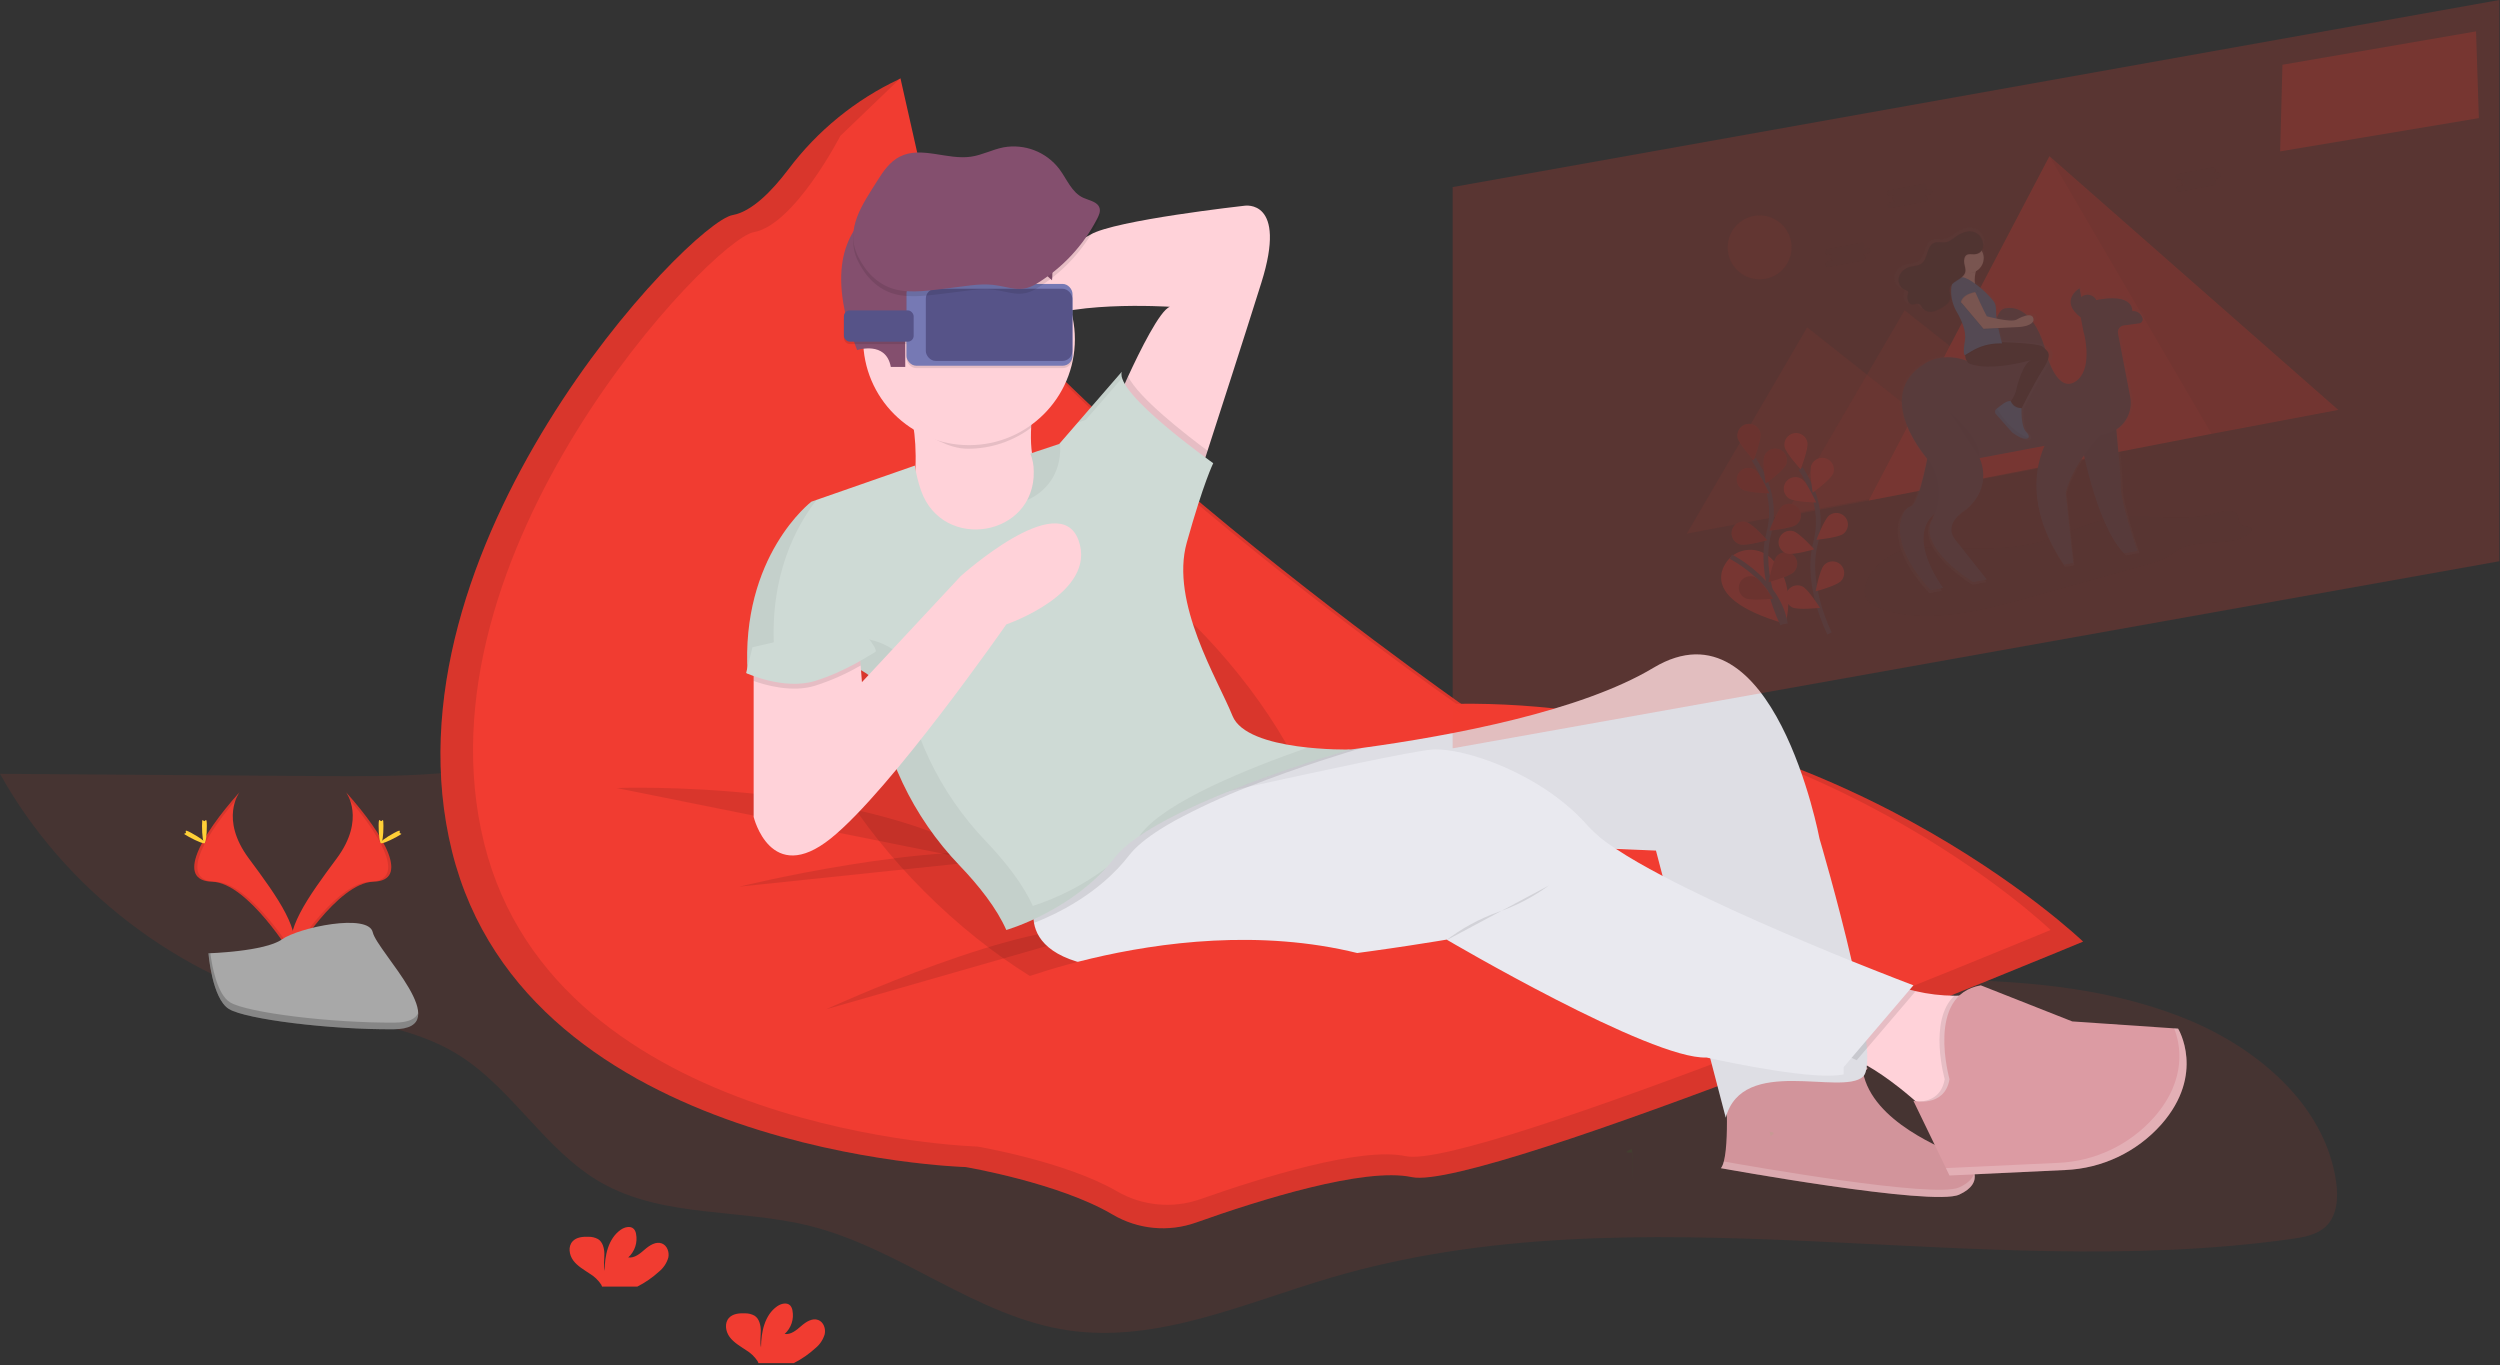 <?xml version="1.0" encoding="UTF-8"?>
<svg width="260px" height="142px" viewBox="0 0 260 142" version="1.1" xmlns="http://www.w3.org/2000/svg" xmlns:xlink="http://www.w3.org/1999/xlink">
    <rect x="0" y="0" width="260" height="142" fill="#333333" stroke="none"/>
    <!-- Generator: Sketch 63.1 (92452) - https://sketch.com -->
    <title>ic-graphics-virtual-reality-games</title>
    <desc>Created with Sketch.</desc>
    <defs>
        <linearGradient x1="57.091%" y1="92.704%" x2="43.81%" y2="5.196%" id="linearGradient-1">
            <stop stop-color="#808080" stop-opacity="0.25" offset="0%"></stop>
            <stop stop-color="#808080" stop-opacity="0.12" offset="54%"></stop>
            <stop stop-color="#808080" stop-opacity="0.1" offset="100%"></stop>
        </linearGradient>
        <linearGradient x1="49.294%" y1="100.836%" x2="49.294%" y2="-2.613%" id="linearGradient-2">
            <stop stop-color="#808080" stop-opacity="0.25" offset="0%"></stop>
            <stop stop-color="#808080" stop-opacity="0.12" offset="54%"></stop>
            <stop stop-color="#808080" stop-opacity="0.1" offset="100%"></stop>
        </linearGradient>
    </defs>
    <g id="Page-1" stroke="none" stroke-width="1" fill="none" fill-rule="evenodd">
        <g id="iOS-Game-Developers" transform="translate(-833, -150)">
            <g id="2" transform="translate(818, 150)">
                <g id="ic-graphics-virtual-reality-games" transform="translate(15, 0)">
                    <path d="M75.703,69.242 C69.574,72.074 63.924,75.966 57.535,78.145 C49.76,80.798 41.365,80.77 33.149,80.71 L1.42245321e-14,80.477 C6.714,92.536 18.575,101.615 31.968,104.946 C37.223,106.255 42.836,106.768 47.471,109.578 C53.246,113.081 56.669,119.668 62.54,123.003 C69.011,126.677 77.054,125.686 84.266,127.508 C93.668,129.867 101.533,136.964 111.122,138.361 C120.396,139.709 129.437,135.52 138.426,132.875 C170.531,123.426 205.217,133.518 238.357,128.846 C239.63,128.666 240.987,128.423 241.908,127.528 C243.091,126.379 243.189,124.525 242.954,122.881 C241.772,114.688 234.403,108.667 226.675,105.697 C210.212,99.371 191.717,103.344 174.228,101.067 C162.216,99.501 150.79,94.991 139.519,90.52 C127.718,85.838 115.731,81.243 104.548,75.185 C93.18,69.016 89.494,62.875 75.703,69.242 Z" id="Path" fill="#F13C31" fill-rule="nonzero" opacity="0.1"></path>
                    <path d="M179.478,112.733 C179.478,112.733 179.978,120.241 178.977,121.492 C178.977,121.492 200.998,125.496 203.751,124.244 C206.504,122.993 205.252,120.991 203.751,120.241 C202.249,119.49 194.742,116.737 193.741,111.482 C193.741,111.482 196.994,109.981 186.484,111.983 C175.974,113.985 179.478,112.733 179.478,112.733 Z" id="Path" fill="#DC9BA3" fill-rule="nonzero"></path>
                    <path d="M179.478,112.733 C179.478,112.733 179.978,120.241 178.977,121.492 C178.977,121.492 200.998,125.496 203.751,124.244 C206.504,122.993 205.252,120.991 203.751,120.241 C202.249,119.49 194.742,116.737 193.741,111.482 C193.741,111.482 196.994,109.981 186.484,111.983 C175.974,113.985 179.478,112.733 179.478,112.733 Z" id="Path" fill="#000000" fill-rule="nonzero" opacity="0.05"></path>
                    <path d="M93.597,8.193 L93.502,8.238 C88.96,10.381 85.009,13.599 81.991,17.614 C80.285,19.867 78.188,22.014 76.193,22.369 C71.764,23.15 39.195,57.022 47.013,88.548 C54.83,120.073 100.437,121.374 100.437,121.374 C100.437,121.374 110.136,123.018 115.701,126.306 C118.332,127.862 121.518,128.168 124.397,127.142 C131.023,124.785 141.914,121.367 146.824,122.418 C154.118,123.982 216.641,97.927 216.641,97.927 C216.641,97.927 190.586,72.903 152.286,73.436 C152.286,73.436 91.841,31.228 93.925,13.771 L93.597,8.193 Z" id="Path" fill="#F13C31" fill-rule="nonzero"></path>
                    <path d="M93.597,8.193 L93.502,8.238 C88.96,10.381 85.009,13.599 81.991,17.614 C80.285,19.867 78.188,22.014 76.193,22.369 C71.764,23.15 39.195,57.022 47.013,88.548 C54.83,120.073 100.437,121.374 100.437,121.374 C100.437,121.374 110.136,123.018 115.701,126.306 C118.332,127.862 121.518,128.168 124.397,127.142 C131.023,124.785 141.914,121.367 146.824,122.418 C154.118,123.982 216.641,97.927 216.641,97.927 C216.641,97.927 190.586,72.903 152.286,73.436 C152.286,73.436 91.841,31.228 93.925,13.771 L93.597,8.193 Z" id="Path" fill="#000000" fill-rule="nonzero" opacity="0.1"></path>
                    <path d="M93.645,8.133 L87.389,14.139 C87.389,14.139 82.634,23.397 78.38,24.148 C74.126,24.899 42.846,57.43 50.353,87.709 C57.861,117.988 101.653,119.24 101.653,119.24 C101.653,119.24 110.767,120.784 116.129,123.874 C118.761,125.415 121.935,125.725 124.815,124.722 C131.194,122.47 141.526,119.24 146.193,120.241 C153.2,121.742 213.258,96.718 213.258,96.718 C213.258,96.718 188.233,72.695 151.448,73.195 C151.448,73.195 93.392,32.656 95.394,15.89 L93.645,8.133 Z" id="Path" fill="#F13C31" fill-rule="nonzero"></path>
                    <ellipse id="Oval" fill="#000000" fill-rule="nonzero" opacity="0.1" transform="translate(110.104, 78.776) rotate(-45) translate(-110.104, -78.776) " cx="110.104" cy="78.776" rx="19.734" ry="35.925"></ellipse>
                    <path d="M93.645,39.913 C93.645,39.913 96.398,44.418 94.646,53.176 C92.894,61.935 99.15,61.935 99.15,61.935 L111.662,61.935 L115.916,50.924 L109.911,51.424 C109.911,51.424 105.907,50.423 107.659,41.165 L93.645,39.913 Z" id="Path" fill="#FFD2D9" fill-rule="nonzero"></path>
                    <path d="M131.181,29.403 C129.267,35.497 126.867,42.916 125.586,46.875 L124.675,49.673 L116.417,41.165 C116.417,41.165 116.78,40.321 117.323,39.14 C118.531,36.523 120.636,32.251 121.672,31.906 C121.672,31.906 110.161,31.155 106.658,33.908 C103.154,36.66 104.155,26.4 104.155,26.4 C104.155,26.4 110.912,25.9 113.414,24.398 C115.916,22.897 129.429,21.396 129.429,21.396 C129.429,21.396 133.934,20.645 131.181,29.403 Z" id="Path" fill="#FFD2D9" fill-rule="nonzero"></path>
                    <path d="M85.888,104.976 C85.888,104.976 107.158,95.217 114.665,96.718" id="Path" fill="#000000" fill-rule="nonzero" opacity="0.1"></path>
                    <path d="M64.117,81.954 C64.117,81.954 89.891,80.953 103.905,89.962" id="Path" fill="#000000" fill-rule="nonzero" opacity="0.1"></path>
                    <path d="M76.879,92.214 C76.879,92.214 97.148,87.209 107.909,88.961" id="Path" fill="#000000" fill-rule="nonzero" opacity="0.1"></path>
                    <path d="M206.253,102.974 L204.502,115.736 L199.997,115.236 C199.997,115.236 199.725,114.986 199.262,114.565 C198.048,113.497 195.523,111.402 193.106,110.261 C192.288,109.844 191.401,109.579 190.488,109.48 L195.493,101.973 C196.711,102.429 197.959,102.799 199.229,103.079 C200.548,103.388 201.898,103.548 203.253,103.555 C204.283,103.574 205.305,103.376 206.253,102.974 Z" id="Path" fill="#FFD2D9" fill-rule="nonzero"></path>
                    <path d="M193.741,111.983 C191.489,113.985 181.229,109.731 179.478,116.237 L177.866,110.066 L172.904,91.075 L172.221,88.46 L168.087,88.282 L120.646,86.258 L117.953,86.148 L116.537,86.088 L118.416,85.157 L130.928,78.956 C130.928,78.956 135.433,78.641 141.651,77.787 L141.651,77.787 C151.075,76.496 164.423,73.971 171.96,69.449 C184.472,61.942 189.227,87.216 189.227,87.216 C189.227,87.216 191.129,93.63 192.58,99.949 C193.271,102.951 193.859,105.954 194.082,108.222 C194.294,110.146 194.229,111.55 193.741,111.983 Z" id="Path" fill="#E9E9EF" fill-rule="nonzero"></path>
                    <path d="M193.741,111.983 C191.489,113.985 181.229,109.731 179.478,116.237 L177.866,110.066 L172.904,91.075 L172.221,88.46 L167.967,88.21 L122.122,85.38 L119.292,85.204 L118.421,85.152 L117.293,85.082 L130.931,78.951 C130.931,78.951 135.435,78.636 141.654,77.782 L141.654,77.782 C151.078,76.491 164.426,73.966 171.963,69.444 C184.475,61.937 189.229,87.211 189.229,87.211 C189.229,87.211 191.131,93.625 192.583,99.944 C193.273,102.946 193.861,105.949 194.084,108.217 C194.294,110.146 194.229,111.55 193.741,111.983 Z" id="Path" fill="#000000" fill-rule="nonzero" opacity="0.05"></path>
                    <path d="M199.229,103.079 L194.85,108.214 L193.098,110.261 C192.28,109.844 191.393,109.579 190.481,109.48 L195.485,101.973 C196.706,102.429 197.957,102.799 199.229,103.079 L199.229,103.079 Z" id="Path" fill="#000000" fill-rule="nonzero" opacity="0.1"></path>
                    <path d="M198.996,102.474 L194.099,108.214 L191.739,110.982 L191.739,111.732 C188.852,112.398 179.85,110.501 177.866,110.066 C177.616,110.013 177.476,109.981 177.476,109.981 C171.72,110.231 150.45,97.719 150.45,97.719 C150.45,97.719 127.177,101.723 115.916,100.722 C109.628,100.161 107.866,97.887 107.536,95.985 C107.391,95.045 107.52,94.083 107.909,93.215 L117.953,86.148 L119.287,85.209 L121.417,83.708 C121.417,83.708 125.118,82.87 129.82,81.831 L129.82,81.831 C137.164,80.212 146.954,78.108 148.936,77.955 C152.189,77.705 160.447,80.457 165.201,85.963 C166.02,86.827 166.945,87.584 167.954,88.215 L168.084,88.3 C169.42,89.186 171.067,90.129 172.901,91.093 C178.96,94.283 187.035,97.709 192.588,99.959 C196.381,101.483 198.996,102.474 198.996,102.474 Z" id="Path" fill="#E9E9EF" fill-rule="nonzero"></path>
                    <path d="M206.253,102.974 L204.502,115.736 L199.997,115.236 C199.997,115.236 199.725,114.986 199.262,114.565 C200.263,114.588 201.904,114.3 202.249,112.233 C202.249,112.233 200.515,106.165 203.25,103.555 C204.281,103.574 205.304,103.376 206.253,102.974 Z" id="Path" fill="#000000" fill-rule="nonzero" opacity="0.1"></path>
                    <path d="M202.75,112.233 C202.75,112.233 200.248,103.474 206.003,102.474 L215.512,106.227 L226.523,106.978 C226.523,106.978 229.398,111.672 224.789,116.927 C222.237,119.807 218.623,121.523 214.779,121.682 L202.747,122.245 L198.994,114.488 C198.994,114.488 202.249,115.236 202.75,112.233 Z" id="Path" fill="#DC9BA3" fill-rule="nonzero"></path>
                    <path d="M141.654,77.782 C140.403,78.15 135.177,79.709 129.832,81.826 L129.832,81.826 C127.191,82.843 124.618,84.029 122.13,85.377 C121.612,85.667 121.129,85.96 120.654,86.255 C119.252,87.144 118.124,88.055 117.425,88.958 C114.337,92.962 109.801,95.104 107.543,95.982 C107.398,95.042 107.528,94.08 107.916,93.212 L117.953,86.148 L116.537,86.088 L118.416,85.157 L117.288,85.087 L130.926,78.956 C130.926,78.956 135.438,78.641 141.654,77.782 Z" id="Path" fill="#000000" fill-rule="nonzero" opacity="0.1"></path>
                    <path d="M125.586,46.875 L124.675,49.673 L116.417,41.165 C116.417,41.165 116.78,40.321 117.323,39.14 C118.366,41.355 123.351,45.216 125.586,46.875 Z" id="Path" fill="#000000" fill-rule="nonzero" opacity="0.1"></path>
                    <path d="M95.792,51.032 C95.497,50.183 95.281,49.31 95.146,48.422 L84.386,52.175 C84.386,52.175 77.004,57.806 77.755,70.067 C77.755,70.067 86.889,66.689 90.892,70.693 L90.975,71.399 C91.822,78.395 94.917,84.926 99.796,90.012 C101.798,92.101 103.662,94.458 104.656,96.718 C104.656,96.718 111.662,94.716 115.916,89.211 C120.171,83.705 140.44,77.95 140.44,77.95 C140.44,77.95 129.68,78.2 128.178,74.447 C126.677,70.693 121.672,62.685 123.424,56.429 C125.175,50.173 126.176,48.171 126.176,48.171 C126.176,48.171 115.916,40.914 116.667,38.662 L110.161,46.169 L107.158,47.17 C107.394,47.751 107.514,48.373 107.511,49 C107.671,55.804 98.072,57.44 95.792,51.032 Z" id="Path" fill="#CEDAD5" fill-rule="nonzero"></path>
                    <path d="M35.987,82.394 C35.987,82.394 38.084,85.147 35.019,89.276 C31.953,93.405 29.426,96.911 30.449,99.493 C30.449,99.493 35.074,91.803 38.837,91.696 C42.601,91.588 40.129,87.026 35.987,82.394 Z" id="Path" fill="#F13C31" fill-rule="nonzero"></path>
                    <path d="M35.987,82.394 C36.17,82.659 36.314,82.949 36.415,83.255 C40.089,87.569 42.043,91.596 38.515,91.698 C35.226,91.793 31.283,97.671 30.337,99.158 C30.368,99.272 30.405,99.385 30.449,99.496 C30.449,99.496 35.074,91.806 38.837,91.698 C42.601,91.591 40.129,87.026 35.987,82.394 Z" id="Path" fill="#000000" fill-rule="nonzero" opacity="0.1"></path>
                    <path d="M39.878,85.898 C39.878,86.864 39.771,87.649 39.628,87.649 C39.485,87.649 39.378,86.866 39.378,85.898 C39.378,84.929 39.513,85.397 39.646,85.397 C39.778,85.397 39.878,84.932 39.878,85.898 Z" id="Path" fill="#FFD037" fill-rule="nonzero"></path>
                    <path d="M41.222,87.051 C40.374,87.514 39.636,87.802 39.573,87.674 C39.51,87.547 40.144,87.086 40.992,86.626 C41.84,86.165 41.505,86.501 41.57,86.626 C41.635,86.751 42.07,86.588 41.222,87.051 Z" id="Path" fill="#FFD037" fill-rule="nonzero"></path>
                    <path d="M24.909,82.394 C24.909,82.394 22.812,85.147 25.877,89.276 C28.943,93.405 31.47,96.911 30.447,99.493 C30.447,99.493 25.822,91.803 22.059,91.696 C18.295,91.588 20.77,87.026 24.909,82.394 Z" id="Path" fill="#F13C31" fill-rule="nonzero"></path>
                    <path d="M24.909,82.394 C24.726,82.659 24.582,82.949 24.481,83.255 C20.808,87.569 18.853,91.596 22.382,91.698 C25.67,91.793 29.613,97.671 30.559,99.158 C30.528,99.272 30.491,99.385 30.447,99.496 C30.447,99.496 25.822,91.806 22.059,91.698 C18.295,91.591 20.77,87.026 24.909,82.394 Z" id="Path" fill="#000000" fill-rule="nonzero" opacity="0.1"></path>
                    <path d="M21.01,85.898 C21.01,86.864 21.118,87.649 21.26,87.649 C21.403,87.649 21.511,86.866 21.511,85.898 C21.511,84.929 21.376,85.397 21.243,85.397 C21.11,85.397 21.01,84.932 21.01,85.898 Z" id="Path" fill="#FFD037" fill-rule="nonzero"></path>
                    <path d="M19.674,87.051 C20.522,87.514 21.26,87.802 21.323,87.674 C21.386,87.547 20.752,87.086 19.904,86.626 C19.056,86.165 19.391,86.501 19.326,86.626 C19.261,86.751 18.826,86.588 19.674,87.051 Z" id="Path" fill="#FFD037" fill-rule="nonzero"></path>
                    <path d="M21.678,99.143 C21.678,99.143 27.541,98.963 29.308,97.704 C31.075,96.445 38.317,94.951 38.765,96.953 C39.213,98.955 47.576,106.99 40.957,107.043 C34.338,107.095 25.577,106.012 23.813,104.938 C22.049,103.865 21.678,99.143 21.678,99.143 Z" id="Path" fill="#A8A8A8" fill-rule="nonzero"></path>
                    <path d="M41.077,106.35 C34.458,106.402 25.697,105.319 23.933,104.245 C22.589,103.427 22.054,100.492 21.876,99.138 L21.681,99.138 C21.681,99.138 22.051,103.867 23.815,104.941 C25.58,106.014 34.341,107.1 40.959,107.045 C42.871,107.03 43.529,106.35 43.494,105.344 C43.227,105.957 42.498,106.337 41.077,106.35 Z" id="Path" fill="#000000" fill-rule="nonzero" opacity="0.2"></path>
                    <path d="M68.546,132.24 C69.005,131.866 69.339,131.361 69.504,130.793 C69.629,130.218 69.384,129.53 68.834,129.319 C68.218,129.084 67.56,129.51 67.062,129.942 C66.564,130.375 65.991,130.866 65.338,130.773 C66.021,130.154 66.328,129.222 66.149,128.318 C66.12,128.134 66.043,127.961 65.923,127.818 C65.581,127.453 64.962,127.61 64.552,127.898 C63.251,128.814 62.888,130.581 62.88,132.172 C62.75,131.599 62.86,131.001 62.855,130.42 C62.85,129.84 62.69,129.169 62.195,128.864 C61.888,128.699 61.543,128.617 61.194,128.626 C60.608,128.604 59.958,128.664 59.557,129.092 C59.057,129.622 59.189,130.515 59.622,131.094 C60.055,131.672 60.711,132.044 61.316,132.45 C61.802,132.738 62.216,133.133 62.528,133.603 C62.564,133.669 62.594,133.737 62.618,133.809 L66.279,133.809 C67.102,133.39 67.865,132.863 68.546,132.24 Z" id="Path" fill="#F13C31" fill-rule="nonzero"></path>
                    <path d="M84.812,140.2 C85.27,139.826 85.604,139.322 85.77,138.753 C85.895,138.178 85.65,137.49 85.099,137.28 C84.484,137.044 83.826,137.47 83.328,137.903 C82.83,138.336 82.257,138.826 81.603,138.733 C82.286,138.114 82.594,137.182 82.414,136.279 C82.386,136.094 82.308,135.921 82.189,135.778 C81.846,135.413 81.228,135.57 80.818,135.858 C79.516,136.774 79.154,138.541 79.146,140.132 C79.016,139.559 79.126,138.961 79.121,138.381 C79.116,137.8 78.956,137.129 78.46,136.824 C78.153,136.659 77.808,136.577 77.459,136.586 C76.874,136.564 76.223,136.624 75.823,137.052 C75.322,137.582 75.455,138.476 75.888,139.054 C76.321,139.632 76.977,140.005 77.582,140.41 C78.067,140.699 78.481,141.093 78.793,141.564 C78.83,141.629 78.86,141.698 78.883,141.769 L82.544,141.769 C83.368,141.351 84.13,140.823 84.812,140.2 L84.812,140.2 Z" id="Path" fill="#F13C31" fill-rule="nonzero"></path>
                    <path d="M104.781,102.348 C104.781,102.348 129.054,92.339 148.823,101.848 L144.069,111.858 L121.297,112.358 L104.781,102.348 Z" id="Path" fill="#F13C31" fill-rule="nonzero"></path>
                    <path d="M107.278,44.453 C107.354,43.517 107.481,42.587 107.659,41.665 L93.645,40.414 C93.645,40.414 94.616,41.252 95.039,44.38 C96.683,45.356 98.602,46.67 100.652,46.67 C103.043,46.674 105.37,45.895 107.278,44.453 Z" id="Path" fill="#000000" fill-rule="nonzero" opacity="0.1"></path>
                    <circle id="Oval" fill="#FFD2D9" fill-rule="nonzero" cx="100.777" cy="35.284" r="11.011"></circle>
                    <path d="M92.644,38.162 L94.146,38.162 L94.146,33.908 L95.647,29.403 C95.647,29.403 103.154,25.9 106.658,26.651 L109.41,29.153 C109.41,29.153 110.161,23.147 105.657,20.895 C101.152,18.643 93.145,19.644 91.143,21.396 C89.141,23.147 85.888,26.15 88.39,34.408 L89.141,36.41 C89.141,36.41 92.144,35.409 92.644,38.162 Z" id="Path" fill="#844F6E" fill-rule="nonzero"></path>
                    <g id="Group" opacity="0.05" transform="translate(77.575, 38.537)" fill="#000000" fill-rule="nonzero">
                        <path d="M34.518,5.405 L35.339,5.132 L39.128,0.771 C39.053,0.564 39.044,0.339 39.103,0.128 L34.518,5.405 Z" id="Path"></path>
                        <path d="M29.251,13.475 C31.235,12.6 32.754,10.698 32.686,7.97 C32.686,7.823 32.686,7.682 32.661,7.55 L32.581,7.64 L29.578,8.641 C29.814,9.222 29.934,9.843 29.931,10.47 C29.971,11.514 29.736,12.55 29.251,13.475 Z" id="Path"></path>
                        <path d="M58.441,39.208 C52.17,41.39 43.677,44.826 41.095,48.171 C41.032,48.254 40.967,48.331 40.902,48.422 C47.773,43.71 62.865,39.413 62.865,39.413 C61.388,39.428 59.911,39.36 58.441,39.208 Z" id="Path"></path>
                        <path d="M29.834,55.679 C28.833,53.426 26.963,51.062 24.974,48.972 C20.095,43.887 17,37.355 16.153,30.359 L16.07,29.654 C12.067,25.65 2.933,29.028 2.933,29.028 C2.457,21.25 5.253,16.143 7.36,13.445 L6.812,13.638 C6.812,13.638 -0.571,19.269 0.18,31.53 C0.18,31.53 9.314,28.152 13.318,32.156 L13.4,32.862 C14.247,39.858 17.343,46.389 22.221,51.474 C24.223,53.564 26.088,55.921 27.081,58.181 C27.081,58.181 33.179,56.429 37.451,51.735 C35.149,53.464 32.574,54.796 29.834,55.679 L29.834,55.679 Z" id="Path"></path>
                    </g>
                    <path d="M104.656,64.937 C104.656,64.937 92.644,82.204 86.388,87.209 C80.132,92.214 78.38,84.957 78.38,84.957 L78.38,68.941 L89.391,67.69 L89.509,69.209 L89.641,70.943 L99.901,59.933 C99.901,59.933 110.161,50.674 112.163,56.179 C114.165,61.684 104.656,64.937 104.656,64.937 Z" id="Path" fill="#FFD2D9" fill-rule="nonzero"></path>
                    <path d="M89.509,69.209 C88.005,70.084 86.411,70.791 84.754,71.319 C82.389,72.047 79.679,71.281 78.373,70.818 L78.373,68.949 L89.383,67.698 L89.509,69.209 Z" id="Path" fill="#000000" fill-rule="nonzero" opacity="0.1"></path>
                    <path d="M78.255,67.315 L77.597,69.995 C77.597,69.995 81.508,71.819 84.762,70.818 C88.015,69.817 90.517,68.065 91.018,67.815 C91.518,67.565 89.016,64.812 89.016,64.812 L78.255,67.315 Z" id="Path" fill="#CEDAD5" fill-rule="nonzero"></path>
                    <path d="M150.325,97.844 C151.993,96.564 153.85,95.551 155.83,94.841 C157.711,94.195 159.482,93.267 161.085,92.089" id="Path" fill="#000000" fill-rule="nonzero" opacity="0.1"></path>
                    <path d="M226.523,106.978 L226.112,106.95 C226.708,108.452 227.569,112.153 224.038,116.184 C221.486,119.063 217.872,120.78 214.028,120.939 L202.375,121.484 L202.747,122.253 L214.782,121.682 C218.626,121.523 222.239,119.807 224.791,116.927 C229.398,111.672 226.523,106.978 226.523,106.978 Z" id="Path" fill="#FFFFFF" fill-rule="nonzero" opacity="0.2"></path>
                    <path d="M169.778,119.865 L169.741,119.865 C169.773,120.456 169.831,121.674 169.841,123.013 C169.851,121.837 169.813,120.681 169.778,119.865 Z" id="Path" fill="#00FF00" fill-rule="nonzero" opacity="0.05"></path>
                    <path d="M184.032,117.703 C184.067,117.855 184.106,118.004 184.15,118.151 C184.395,118.011 184.748,117.746 184.032,117.703 Z" id="Path" fill="#00FF00" fill-rule="nonzero" opacity="0.05"></path>
                    <path d="M203.751,123.494 C201.186,124.66 181.897,121.264 179.275,120.794 C179.222,121.044 179.121,121.281 178.977,121.492 C178.977,121.492 200.998,125.496 203.751,124.244 C205.167,123.601 205.523,122.758 205.33,121.992 C205.185,122.525 204.714,123.056 203.751,123.494 Z" id="Path" fill="#FFFFFF" fill-rule="nonzero" opacity="0.2"></path>
                    <path d="M169.741,119.868 C169.728,119.618 169.718,119.49 169.718,119.49 C169.718,119.49 168.444,119.945 169.741,119.868 Z" id="Path" fill="#00FF00" fill-rule="nonzero" opacity="0.05"></path>
                    <rect id="Rectangle" fill="#000000" fill-rule="nonzero" opacity="0.1" x="94.271" y="29.779" width="17.267" height="8.508" rx="1.021"></rect>
                    <rect id="Rectangle" fill="#000000" fill-rule="nonzero" opacity="0.1" x="87.764" y="32.531" width="7.257" height="3.253" rx="0.611"></rect>
                    <rect id="Rectangle" fill="#7679B4" fill-rule="nonzero" x="94.271" y="29.528" width="17.267" height="8.508" rx="1.021"></rect>
                    <rect id="Rectangle" fill="#565388" fill-rule="nonzero" x="96.285" y="30.029" width="15.235" height="7.507" rx="1.021"></rect>
                    <rect id="Rectangle" fill="#565388" fill-rule="nonzero" x="87.764" y="32.281" width="7.257" height="3.253" rx="0.611"></rect>
                    <path d="M107.774,30.024 C110.482,28.387 112.681,26.028 114.125,23.212 C114.292,22.885 114.453,22.517 114.36,22.161 C114.182,21.481 113.294,21.361 112.653,21.068 C111.46,20.52 110.957,19.136 110.173,18.082 C108.808,16.29 106.55,15.419 104.335,15.83 C103.194,16.06 102.138,16.626 100.987,16.796 C98.505,17.159 95.797,15.655 93.567,16.796 C92.551,17.319 91.863,18.298 91.258,19.274 C89.739,21.703 87.834,24.278 89.216,27.129 C90.009,28.758 91.275,30.109 93.054,30.584 C94.834,31.06 96.893,30.664 98.702,30.467 C100.191,30.307 101.75,29.966 103.249,30.124 C105.003,30.314 106.1,31.03 107.774,30.024 Z" id="Path" fill="#000000" fill-rule="nonzero" opacity="0.1"></path>
                    <path d="M107.774,29.523 C110.482,27.886 112.681,25.528 114.125,22.712 C114.292,22.384 114.453,22.016 114.36,21.661 C114.182,20.98 113.294,20.86 112.653,20.567 C111.46,20.019 110.957,18.635 110.173,17.582 C108.808,15.79 106.55,14.919 104.335,15.33 C103.194,15.56 102.138,16.126 100.987,16.296 C98.505,16.659 95.797,15.155 93.567,16.296 C92.551,16.819 91.863,17.797 91.258,18.773 C89.739,21.203 87.834,23.778 89.216,26.628 C90.009,28.257 91.275,29.608 93.054,30.084 C94.834,30.559 96.893,30.164 98.702,29.966 C100.191,29.806 101.75,29.466 103.249,29.623 C105.003,29.814 106.1,30.529 107.774,29.523 Z" id="Path" fill="#844F6E" fill-rule="nonzero"></path>
                    <polygon id="Path" fill="#F13C31" fill-rule="nonzero" opacity="0.2" points="259.927 58.369 151.075 77.825 151.075 19.456 259.927 0"></polygon>
                    <polygon id="Path" fill="#F13C31" fill-rule="nonzero" opacity="0.2" points="237.376 6.734 257.508 3.263 257.8 12.284 237.136 15.74"></polygon>
                    <g id="Group" opacity="0.2" transform="translate(175.419, 16.015)">
                        <path d="M22.799,41.085 C23.482,40.93 24.183,40.872 24.881,40.912 C28.998,40.984 33.269,41.387 37.308,40.161 C39.453,39.515 41.377,38.449 43.589,37.992 C47.343,37.218 51.097,38.347 54.788,37.406 C55.538,37.213 56.457,36.943 56.99,37.233 C57.608,37.569 57.17,38.439 57.923,38.66 C58.162,38.689 58.396,38.743 58.624,38.82 C58.899,38.98 58.726,39.32 58.451,39.538 C56.777,40.897 53.371,39.993 51.274,41.092 C50.809,41.342 50.459,41.658 50.023,41.918 C49.334,42.273 48.604,42.542 47.849,42.719 L36.205,45.972 C33.417,46.75 30.592,47.538 27.709,47.881 C24.826,48.224 21.836,48.084 19.724,47.105 C19.271,46.895 18.851,46.637 18.678,46.287 C17.857,44.635 19.899,41.855 22.799,41.085 Z" id="Path" fill="#252223" fill-rule="nonzero" opacity="0.1"></path>
                        <polygon id="Path" fill="#F13C31" fill-rule="nonzero" opacity="0.3" points="12.527 18.032 22.269 25.735 32.011 33.435 16.01 36.46 0.01 39.483 6.269 28.758"></polygon>
                        <polygon id="Path" fill="#F13C31" fill-rule="nonzero" opacity="0.3" points="22.657 16.251 32.399 23.951 42.141 31.653 26.14 34.676 10.14 37.701 16.398 26.976"></polygon>
                        <polygon id="Path" fill="#F13C31" fill-rule="nonzero" points="37.724 0.228 18.923 36.042 54.577 29.103 67.753 26.613"></polygon>
                        <polygon id="Path" fill="#000000" fill-rule="nonzero" opacity="0.1" points="67.753 26.613 54.577 29.103 37.724 0.228"></polygon>
                        <path d="M47.636,16.831 C47.505,16.35 47.046,16.033 46.55,16.08 C46.55,16.08 46.8,14.114 42.746,14.907 C42.605,14.619 42.338,14.414 42.024,14.35 C41.71,14.286 41.384,14.372 41.142,14.582 L40.969,13.668 C40.969,13.668 38.747,14.942 41.102,16.759 L41.385,18.26 C41.392,18.298 41.404,18.335 41.42,18.37 C41.433,18.398 41.443,18.426 41.45,18.455 C41.557,18.893 42.348,22.364 40.551,23.55 C38.627,24.839 37.526,20.868 37.526,20.868 C36.275,15.68 33.893,15.7 33.327,15.783 C33.259,15.783 33.189,15.798 33.119,15.803 C32.854,15.818 32.031,16.113 31.715,19.103 C31.338,22.692 29.964,21.796 29.964,21.796 C26.883,20.117 24.709,21.586 24.709,21.586 C19.364,24.729 23.908,30.624 24.846,31.743 C24.494,33.522 23.78,36.658 23.095,36.788 C22.124,36.971 20.307,40.379 25.227,45.679 L26.536,45.429 C26.536,45.429 22.489,40.144 25.675,37.514 C25.606,37.707 25.522,37.895 25.424,38.077 C23.64,41.127 29.711,44.803 29.711,44.803 L31.167,44.528 L27.804,40.291 C26.468,38.54 28.96,37.108 28.96,37.108 C31.911,34.641 30.392,31.663 30.392,31.663 L37.278,30.362 C36.428,32.244 35.176,36.868 39.335,42.959 L40.306,42.776 L39.513,35.389 C39.513,35.389 39.763,33.8 41.45,31.403 C42.121,34.406 43.542,39.588 45.689,41.758 L47.095,41.492 C47.095,41.492 45.381,36.575 45.344,34.736 C45.326,33.985 45.294,33.247 45.226,32.506 L44.876,28.633 C46.039,27.895 46.626,26.516 46.352,25.167 L45.058,18.445 C45.021,18.254 45.065,18.056 45.179,17.898 C45.292,17.74 45.466,17.636 45.659,17.609 L47.318,17.384 C47.439,17.363 47.545,17.289 47.606,17.182 C47.668,17.075 47.678,16.947 47.636,16.831 Z" id="Path" fill="url(#linearGradient-1)" fill-rule="nonzero"></path>
                        <path d="M40.879,29.183 C40.879,29.183 42.436,38.457 45.481,41.53 L46.863,41.28 C46.863,41.28 45.181,36.453 45.136,34.653 C45.118,33.923 45.088,33.192 45.021,32.464 L44.455,26.208 L40.879,29.183 Z" id="Path" fill="#535461" fill-rule="nonzero"></path>
                        <path d="M40.879,29.183 C40.879,29.183 42.436,38.457 45.481,41.53 L46.863,41.28 C46.863,41.28 45.181,36.453 45.136,34.653 C45.118,33.923 45.088,33.192 45.021,32.464 L44.455,26.208 L40.879,29.183 Z" id="Path" fill="#000000" fill-rule="nonzero" opacity="0.05"></path>
                        <path d="M25.242,30.512 C25.242,30.512 24.241,36.47 23.295,36.65 C22.349,36.83 20.557,40.176 25.389,45.379 L26.676,45.128 C26.676,45.128 22.221,39.313 26.458,36.933 C26.455,36.941 27.194,31.966 25.242,30.512 Z" id="Path" fill="#535461" fill-rule="nonzero"></path>
                        <path d="M25.242,30.512 C25.242,30.512 24.241,36.47 23.295,36.65 C22.349,36.83 20.557,40.176 25.389,45.379 L26.676,45.128 C26.676,45.128 22.221,39.313 26.458,36.933 C26.455,36.941 27.194,31.966 25.242,30.512 Z" id="Path" fill="#000000" fill-rule="nonzero" opacity="0.05"></path>
                        <path d="M41.262,18.473 L40.984,17.006 C38.675,15.225 40.854,13.973 40.854,13.973 L41.152,15.545 C46.625,13.968 46.332,16.341 46.332,16.341 C46.817,16.291 47.268,16.599 47.398,17.069 C47.439,17.185 47.426,17.313 47.362,17.418 C47.298,17.523 47.19,17.593 47.068,17.609 L45.439,17.832 C45.249,17.858 45.078,17.96 44.967,18.115 C44.855,18.271 44.812,18.465 44.848,18.653 L46.117,25.252 C46.304,26.207 46.06,27.197 45.451,27.957 C44.981,28.535 44.228,29.055 43.026,29.246 L30.454,31.623 C30.454,31.623 31.956,34.548 29.048,36.968 C29.048,36.968 26.601,38.367 27.912,40.094 L31.213,44.253 L29.784,44.523 C29.784,44.523 23.825,40.914 25.577,37.919 C26.546,35.981 26.391,33.671 25.174,31.878 C25.174,31.878 19.068,25.142 24.881,21.723 C24.881,21.723 27.026,20.282 30.049,21.931 C30.049,21.931 31.398,22.809 31.768,19.289 C32.076,16.353 32.884,16.063 33.144,16.048 C33.212,16.048 33.279,16.048 33.347,16.028 C33.903,15.948 36.247,15.928 37.471,21.02 C37.471,21.02 38.552,24.909 40.436,23.665 C42.201,22.502 41.437,19.093 41.32,18.66 C41.312,18.632 41.302,18.604 41.29,18.578 L41.29,18.578 C41.276,18.544 41.267,18.509 41.262,18.473 Z" id="Path" fill="#535461" fill-rule="nonzero"></path>
                        <path d="M37.714,29.436 C37.714,29.436 33.845,34.803 39.238,42.699 L40.191,42.518 L39.413,35.261 C39.413,35.261 39.873,32.216 44.05,28.22 L37.714,29.436 Z" id="Path" fill="#535461" fill-rule="nonzero"></path>
                        <circle id="Oval" fill="#535461" fill-rule="nonzero" transform="translate(41.687, 15.654) rotate(-10.7) translate(-41.687, -15.654) " cx="41.687" cy="15.654" r="1.018"></circle>
                        <path d="M37.398,22.321 C38.575,20.532 37.874,20.415 37.418,19.944 C37.108,19.624 34.501,19.501 32.877,19.456 C32.842,19.331 32.787,19.121 32.721,18.866 C32.721,18.866 32.591,18.395 32.531,18.065 L32.531,18.065 L32.634,18.065 L32.619,17.967 L34.621,17.86 C36.33,17.79 36.413,17.109 36.413,17.109 C36.453,15.94 34.523,17.061 34.523,17.061 C34.14,17.249 33.124,17.109 32.331,16.954 C32.309,16.788 32.296,16.621 32.294,16.453 C32.303,16.195 32.287,15.935 32.244,15.68 C32.215,15.46 32.129,15.251 31.993,15.074 C31.406,14.373 30.728,13.754 29.976,13.233 C29.932,12.791 29.973,12.345 30.096,11.919 C30.72,11.599 31.061,10.909 30.937,10.22 C30.908,10.066 30.856,9.917 30.782,9.779 C31.14,9.304 30.972,8.491 30.477,8.045 C30.424,7.998 30.367,7.955 30.307,7.918 C29.985,7.703 29.596,7.614 29.213,7.667 C28.786,7.737 28.38,7.903 28.027,8.153 C27.604,8.433 27.194,8.788 26.688,8.844 C26.323,8.884 25.937,8.758 25.595,8.871 C25.142,9.016 24.909,9.499 24.764,9.942 C24.619,10.385 24.479,10.873 24.086,11.138 C23.743,11.368 23.3,11.366 22.897,11.464 C22.326,11.584 21.852,11.981 21.633,12.522 C21.47,13.016 21.657,13.557 22.089,13.846 C22.155,13.894 22.227,13.934 22.304,13.963 C22.39,13.99 22.473,14.022 22.554,14.061 C22.599,14.094 22.629,14.144 22.637,14.199 C22.638,14.267 22.623,14.335 22.594,14.396 C22.5,14.675 22.526,14.981 22.667,15.24 C22.713,15.333 22.785,15.411 22.874,15.465 C22.9,15.486 22.927,15.504 22.957,15.517 C23.25,15.645 23.613,15.357 23.903,15.487 L23.926,15.487 C24.038,15.609 24.136,15.745 24.216,15.89 C24.284,15.976 24.37,16.048 24.466,16.1 C24.721,16.267 25.029,16.333 25.329,16.286 C25.711,16.212 26.076,16.066 26.403,15.855 C26.846,15.605 27.329,15.257 27.364,14.762 C27.384,14.459 27.226,14.166 27.264,13.866 C27.284,13.722 27.342,13.587 27.431,13.473 C27.381,13.727 27.364,13.986 27.379,14.244 C27.388,14.453 27.413,14.661 27.454,14.867 C27.549,15.404 27.742,15.919 28.024,16.386 C28.404,16.993 28.682,17.658 28.848,18.355 C28.907,18.662 28.912,18.977 28.863,19.286 C28.703,20.182 28.72,20.567 28.765,20.73 C28.793,20.95 28.865,20.953 28.865,20.953 L28.883,20.953 C28.899,21.259 29.04,21.546 29.273,21.746 C31.538,22.682 36.145,21.356 36.145,21.356 C35.214,21.683 34.548,24.233 34.548,24.233 C34.447,24.788 34.215,25.311 33.873,25.76 L33.873,25.76 C33.372,25.685 32.782,26.245 32.336,26.573 L32.299,26.598 C32.211,26.658 32.153,26.753 32.141,26.859 C32.128,26.964 32.162,27.07 32.233,27.149 L34.005,29.09 C35.026,29.814 35.614,29.861 35.779,29.656 C35.887,29.521 35.814,29.281 35.564,29.048 C34.959,28.485 35.046,26.658 35.064,26.503 C35.341,25.877 36.41,23.825 37.398,22.321 Z" id="Path" fill="url(#linearGradient-2)" fill-rule="nonzero"></path>
                        <path d="M30.239,11.689 C30.239,11.689 29.724,12.872 30.064,13.891 L28.145,12.872 C28.145,12.872 28.755,12.707 28.628,11.253 L30.239,11.689 Z" id="Path" fill="#F9D5C6" fill-rule="nonzero"></path>
                        <path d="M31.525,19.534 C31.525,19.534 36.618,19.606 37.051,20.067 C37.484,20.527 38.147,20.65 37.051,22.387 C35.955,24.123 34.743,26.621 34.743,26.621 L33.447,26.028 C33.917,25.531 34.228,24.905 34.341,24.231 C34.341,24.231 34.956,21.746 35.842,21.433 C35.842,21.433 31.495,22.699 29.336,21.773 C29.336,21.773 28.76,21.341 29.028,20.402 C29.296,19.464 31.525,19.534 31.525,19.534 Z" id="Path" fill="#353535" fill-rule="nonzero"></path>
                        <path d="M28.698,12.917 C28.698,12.917 27.426,12.605 27.519,14.554 C27.556,15.261 27.763,15.948 28.125,16.556 C28.537,17.262 29.126,18.475 28.953,19.484 C28.703,21.01 28.953,21.013 28.953,21.013 L29.603,20.617 C30.48,20.082 31.487,19.796 32.514,19.792 L32.817,19.792 C32.817,19.792 32.206,17.599 32.193,16.628 C32.193,16.168 32.193,15.74 31.916,15.377 C31.047,14.256 29.306,12.915 28.698,12.917 Z" id="Path" fill="#000000" fill-rule="nonzero" opacity="0.1"></path>
                        <path d="M28.68,12.827 C28.68,12.827 27.409,12.515 27.501,14.464 C27.538,15.17 27.746,15.857 28.107,16.466 C28.52,17.172 29.108,18.385 28.935,19.394 C28.685,20.92 28.935,20.923 28.935,20.923 L29.586,20.527 C30.463,19.992 31.469,19.706 32.496,19.701 L32.799,19.701 C32.799,19.701 32.188,17.509 32.176,16.538 C32.176,16.078 32.176,15.65 31.898,15.287 C31.03,14.161 29.288,12.827 28.68,12.827 Z" id="Path" fill="#409CD6" fill-rule="nonzero"></path>
                        <path d="M28.207,14.389 C28.314,14.096 28.562,13.878 28.865,13.809 C29.169,13.741 29.486,13.831 29.709,14.049 C29.905,14.255 30.061,14.496 30.169,14.759 C30.772,16.126 31.23,16.976 31.23,16.976 C31.618,17.034 32,17.123 32.374,17.242 C32.431,17.71 32.506,18.195 32.506,18.195 L30.882,18.275 L28.658,15.638 C28.658,15.638 27.979,15.079 28.207,14.389 Z" id="Path" fill="#000000" fill-rule="nonzero" opacity="0.1"></path>
                        <path d="M28.187,14.291 C28.294,13.999 28.542,13.781 28.845,13.712 C29.149,13.643 29.466,13.733 29.689,13.951 C29.885,14.157 30.041,14.398 30.149,14.662 C30.752,16.028 31.21,16.879 31.21,16.879 C31.21,16.879 33.655,17.552 34.285,17.234 C34.285,17.234 36.102,16.151 36.072,17.292 C36.072,17.292 36,17.947 34.383,18.005 L30.865,18.177 L28.64,15.54 C28.64,15.54 27.962,14.972 28.187,14.291 Z" id="Path" fill="#F9D5C6" fill-rule="nonzero"></path>
                        <path d="M28.48,11.896 C28.527,11.669 28.635,11.756 28.6,11.356 L30.212,11.791 C30.145,11.954 30.089,12.121 30.046,12.292 C29.885,12.347 29.716,12.378 29.546,12.384 C29.191,12.454 28.783,12.064 28.48,11.896 Z" id="Path" fill="#000000" fill-rule="nonzero" opacity="0.1"></path>
                        <circle id="Oval" fill="#F9D5C6" fill-rule="nonzero" transform="translate(29.336, 10.836) rotate(-10.7) translate(-29.336, -10.836) " cx="29.336" cy="10.836" r="1.551"></circle>
                        <path d="M29.971,10.465 C29.696,10.48 29.396,10.392 29.163,10.538 C28.93,10.683 28.863,11.081 28.913,11.391 C28.963,11.701 29.093,12.014 29.02,12.322 C28.923,12.725 28.52,12.972 28.17,13.185 C27.819,13.398 27.419,13.686 27.381,14.091 C27.349,14.384 27.499,14.672 27.481,14.967 C27.451,15.45 26.998,15.783 26.578,16.028 C26.275,16.229 25.934,16.37 25.577,16.441 C25.207,16.507 24.83,16.369 24.589,16.08 C24.476,15.925 24.408,15.718 24.233,15.638 C23.958,15.507 23.615,15.788 23.34,15.663 C23.243,15.611 23.166,15.529 23.12,15.43 C22.986,15.177 22.96,14.881 23.047,14.609 C23.074,14.548 23.087,14.483 23.085,14.416 C23.062,14.259 22.869,14.206 22.719,14.149 C22.208,13.904 21.958,13.318 22.134,12.78 C22.33,12.258 22.778,11.871 23.322,11.754 C23.703,11.659 24.123,11.664 24.444,11.444 C24.814,11.193 24.944,10.71 25.077,10.28 C25.209,9.849 25.427,9.379 25.855,9.241 C26.185,9.134 26.543,9.256 26.888,9.221 C27.366,9.171 27.752,8.826 28.14,8.556 C28.471,8.314 28.854,8.154 29.258,8.088 C29.668,8.024 30.085,8.143 30.399,8.413 C31.09,9.041 31.132,10.403 29.971,10.465 Z" id="Path" fill="#000000" fill-rule="nonzero" opacity="0.1"></path>
                        <path d="M29.914,10.428 C29.638,10.443 29.338,10.355 29.105,10.5 C28.873,10.645 28.805,11.043 28.855,11.353 C28.905,11.664 29.035,11.977 28.963,12.284 C28.865,12.687 28.462,12.935 28.112,13.148 C27.762,13.36 27.361,13.648 27.324,14.054 C27.291,14.346 27.441,14.634 27.424,14.929 C27.394,15.412 26.941,15.745 26.521,15.99 C26.217,16.192 25.877,16.332 25.52,16.403 C25.151,16.469 24.775,16.334 24.534,16.048 C24.421,15.893 24.353,15.685 24.178,15.605 C23.903,15.475 23.56,15.755 23.285,15.63 C23.188,15.579 23.111,15.497 23.065,15.397 C22.931,15.145 22.905,14.849 22.992,14.577 C23.019,14.516 23.032,14.45 23.03,14.384 C23.007,14.226 22.814,14.174 22.664,14.116 C22.153,13.871 21.903,13.286 22.079,12.747 C22.275,12.225 22.722,11.839 23.267,11.721 C23.648,11.626 24.068,11.631 24.388,11.411 C24.759,11.161 24.889,10.678 25.022,10.247 C25.154,9.817 25.372,9.346 25.8,9.209 C26.13,9.101 26.488,9.224 26.833,9.189 C27.311,9.139 27.697,8.793 28.085,8.523 C28.416,8.282 28.799,8.122 29.203,8.055 C29.613,7.992 30.03,8.111 30.344,8.381 C31.032,9.004 31.075,10.362 29.914,10.428 Z" id="Path" fill="#2F302F" fill-rule="nonzero"></path>
                        <path d="M30.369,14.351 C30.369,14.351 28.367,14.481 28.537,15.88 C28.708,17.279 27.842,14.286 27.842,14.286 L28.62,13.448 L29.731,13.583 L30.369,14.351 Z" id="Path" fill="#000000" fill-rule="nonzero" opacity="0.1"></path>
                        <path d="M30.317,14.311 C30.317,14.311 28.315,14.441 28.485,15.84 C28.655,17.239 27.789,14.246 27.789,14.246 L28.567,13.408 L29.679,13.543 L30.317,14.311 Z" id="Path" fill="#409CD6" fill-rule="nonzero"></path>
                        <path d="M32.163,27.054 L33.85,28.958 C34.821,29.669 35.377,29.709 35.532,29.521 C35.632,29.391 35.562,29.156 35.324,28.928 C34.721,28.352 34.823,26.425 34.823,26.425 C34.334,26.441 33.887,26.152 33.7,25.7 C33.222,25.625 32.671,26.168 32.251,26.483 L32.216,26.508 C32.131,26.569 32.077,26.665 32.067,26.769 C32.057,26.873 32.092,26.977 32.163,27.054 L32.163,27.054 Z" id="Path" fill="#409CD6" fill-rule="nonzero"></path>
                        <path d="M34.826,26.43 C34.826,26.43 33.865,26.563 33.702,25.705 C33.896,26.151 34.339,26.437 34.826,26.43 Z" id="Path" fill="#000000" fill-rule="nonzero" opacity="0.1"></path>
                        <path d="M32.163,27.054 L33.85,28.958 C34.821,29.669 35.377,29.709 35.532,29.521 C35.046,29.371 33.672,28.77 32.256,26.49 L32.221,26.515 C32.138,26.576 32.084,26.669 32.073,26.772 C32.062,26.874 32.095,26.977 32.163,27.054 L32.163,27.054 Z" id="Path" fill="#000000" fill-rule="nonzero" opacity="0.1"></path>
                        <path d="M4.552,41.958 C4.552,41.958 0.09,45.947 10.257,48.862 C10.257,48.862 11.584,44.678 8.738,42.01 C7.594,40.933 5.825,40.881 4.619,41.89 L4.552,41.958 Z" id="Path" fill="#F13C31" fill-rule="nonzero"></path>
                        <path d="M4.594,41.883 C4.594,41.883 9.532,44.358 10.257,48.862" id="Path" stroke="#535461" stroke-width="0.5"></path>
                        <path d="M9.977,48.905 C9.977,48.905 7.387,43.845 8.516,39.548 C9.003,37.745 8.891,35.832 8.195,34.098 C7.86,33.279 7.451,32.492 6.972,31.748" id="Path" stroke="#535461" stroke-width="0.5"></path>
                        <path d="M7.667,29.048 C7.792,29.704 6.962,31.833 6.962,31.833 C6.962,31.833 5.413,30.154 5.29,29.498 C5.166,28.842 5.597,28.209 6.254,28.085 C6.91,27.96 7.543,28.391 7.667,29.048 Z" id="Path" fill="#F13C31" fill-rule="nonzero"></path>
                        <path d="M10.32,32.314 C10.07,32.932 8.215,34.268 8.215,34.268 C8.215,34.268 7.828,32.016 8.08,31.398 C8.244,30.995 8.61,30.711 9.04,30.651 C9.47,30.592 9.899,30.767 10.166,31.109 C10.433,31.452 10.496,31.911 10.332,32.314 L10.32,32.314 Z" id="Path" fill="#F13C31" fill-rule="nonzero"></path>
                        <path d="M11.408,38.545 C10.878,38.95 8.603,39.17 8.603,39.17 C8.603,39.17 9.407,37.031 9.935,36.625 C10.465,36.219 11.224,36.319 11.63,36.849 C12.036,37.379 11.936,38.138 11.406,38.545 L11.408,38.545 Z" id="Path" fill="#F13C31" fill-rule="nonzero"></path>
                        <path d="M11.171,43.444 C10.718,43.945 8.513,44.533 8.513,44.533 C8.513,44.533 8.941,42.281 9.397,41.8 C9.69,41.483 10.131,41.347 10.552,41.443 C10.973,41.539 11.311,41.852 11.439,42.265 C11.567,42.678 11.464,43.127 11.171,43.444 L11.171,43.444 Z" id="Path" fill="#F13C31" fill-rule="nonzero"></path>
                        <path d="M5.743,34.866 C6.301,35.234 8.583,35.294 8.583,35.294 C8.583,35.294 7.635,33.217 7.082,32.847 C6.721,32.608 6.261,32.581 5.874,32.774 C5.487,32.967 5.233,33.352 5.207,33.784 C5.181,34.215 5.387,34.628 5.748,34.866 L5.743,34.866 Z" id="Path" fill="#F13C31" fill-rule="nonzero"></path>
                        <path d="M5.538,40.604 C6.181,40.789 8.376,40.161 8.376,40.161 C8.376,40.161 6.849,38.462 6.206,38.277 C5.564,38.092 4.894,38.463 4.71,39.105 C4.525,39.747 4.896,40.417 5.538,40.602 L5.538,40.604 Z" id="Path" fill="#F13C31" fill-rule="nonzero"></path>
                        <path d="M6.096,46.202 C6.696,46.492 8.969,46.247 8.969,46.247 C8.969,46.247 7.75,44.315 7.149,44.025 C6.547,43.734 5.824,43.986 5.533,44.588 C5.242,45.19 5.494,45.914 6.096,46.204 L6.096,46.202 Z" id="Path" fill="#F13C31" fill-rule="nonzero"></path>
                        <path d="M7.667,29.048 C7.792,29.704 6.962,31.833 6.962,31.833 C6.962,31.833 5.413,30.154 5.29,29.498 C5.166,28.842 5.597,28.209 6.254,28.085 C6.91,27.96 7.543,28.391 7.667,29.048 Z" id="Path" fill="#000000" fill-rule="nonzero" opacity="0.25"></path>
                        <path d="M10.32,32.314 C10.07,32.932 8.215,34.268 8.215,34.268 C8.215,34.268 7.828,32.016 8.08,31.398 C8.244,30.995 8.61,30.711 9.04,30.651 C9.47,30.592 9.899,30.767 10.166,31.109 C10.433,31.452 10.496,31.911 10.332,32.314 L10.32,32.314 Z" id="Path" fill="#000000" fill-rule="nonzero" opacity="0.25"></path>
                        <path d="M11.408,38.545 C10.878,38.95 8.603,39.17 8.603,39.17 C8.603,39.17 9.407,37.031 9.935,36.625 C10.465,36.219 11.224,36.319 11.63,36.849 C12.036,37.379 11.936,38.138 11.406,38.545 L11.408,38.545 Z" id="Path" fill="#000000" fill-rule="nonzero" opacity="0.25"></path>
                        <path d="M11.171,43.444 C10.718,43.945 8.513,44.533 8.513,44.533 C8.513,44.533 8.941,42.281 9.397,41.8 C9.69,41.483 10.131,41.347 10.552,41.443 C10.973,41.539 11.311,41.852 11.439,42.265 C11.567,42.678 11.464,43.127 11.171,43.444 L11.171,43.444 Z" id="Path" fill="#000000" fill-rule="nonzero" opacity="0.25"></path>
                        <path d="M5.743,34.866 C6.301,35.234 8.583,35.294 8.583,35.294 C8.583,35.294 7.635,33.217 7.082,32.847 C6.721,32.608 6.261,32.581 5.874,32.774 C5.487,32.967 5.233,33.352 5.207,33.784 C5.181,34.215 5.387,34.628 5.748,34.866 L5.743,34.866 Z" id="Path" fill="#000000" fill-rule="nonzero" opacity="0.25"></path>
                        <path d="M5.538,40.604 C6.181,40.789 8.376,40.161 8.376,40.161 C8.376,40.161 6.849,38.462 6.206,38.277 C5.564,38.092 4.894,38.463 4.71,39.105 C4.525,39.747 4.896,40.417 5.538,40.602 L5.538,40.604 Z" id="Path" fill="#000000" fill-rule="nonzero" opacity="0.25"></path>
                        <path d="M6.096,46.202 C6.696,46.492 8.969,46.247 8.969,46.247 C8.969,46.247 7.75,44.315 7.149,44.025 C6.547,43.734 5.824,43.986 5.533,44.588 C5.242,45.19 5.494,45.914 6.096,46.204 L6.096,46.202 Z" id="Path" fill="#000000" fill-rule="nonzero" opacity="0.25"></path>
                        <path d="M14.854,49.863 C14.854,49.863 12.264,44.803 13.393,40.506 C13.878,38.707 13.767,36.799 13.075,35.069 C12.74,34.25 12.33,33.463 11.851,32.719" id="Path" stroke="#535461" stroke-width="0.5"></path>
                        <path d="M12.555,30.004 C12.68,30.659 11.849,32.789 11.849,32.789 C11.849,32.789 10.3,31.11 10.177,30.454 C10.053,29.798 10.484,29.165 11.141,29.04 C11.797,28.916 12.43,29.347 12.555,30.004 Z" id="Path" fill="#F13C31" fill-rule="nonzero"></path>
                        <path d="M15.207,33.269 C14.957,33.888 13.103,35.224 13.103,35.224 C13.103,35.224 12.715,32.972 12.967,32.354 C13.22,31.732 13.93,31.433 14.551,31.685 C15.173,31.938 15.473,32.648 15.22,33.269 L15.207,33.269 Z" id="Path" fill="#F13C31" fill-rule="nonzero"></path>
                        <path d="M16.296,39.5 C15.765,39.906 13.49,40.126 13.49,40.126 C13.49,40.126 14.294,37.987 14.822,37.581 C15.352,37.175 16.111,37.275 16.517,37.805 C16.923,38.335 16.823,39.094 16.293,39.5 L16.296,39.5 Z" id="Path" fill="#F13C31" fill-rule="nonzero"></path>
                        <path d="M16.058,44.4 C15.605,44.901 13.4,45.489 13.4,45.489 C13.4,45.489 13.828,43.237 14.284,42.756 C14.738,42.266 15.503,42.237 15.993,42.691 C16.483,43.145 16.512,43.91 16.058,44.4 Z" id="Path" fill="#F13C31" fill-rule="nonzero"></path>
                        <path d="M10.63,35.822 C11.188,36.19 13.47,36.25 13.47,36.25 C13.47,36.25 12.522,34.173 11.969,33.803 C11.608,33.564 11.148,33.537 10.761,33.73 C10.374,33.923 10.12,34.308 10.094,34.74 C10.068,35.171 10.274,35.584 10.635,35.822 L10.63,35.822 Z" id="Path" fill="#F13C31" fill-rule="nonzero"></path>
                        <path d="M10.425,41.557 C11.068,41.743 13.263,41.115 13.263,41.115 C13.263,41.115 11.736,39.415 11.093,39.23 C10.451,39.046 9.781,39.417 9.597,40.059 C9.412,40.7 9.783,41.37 10.425,41.555 L10.425,41.557 Z" id="Path" fill="#F13C31" fill-rule="nonzero"></path>
                        <path d="M10.991,47.158 C11.591,47.448 13.863,47.203 13.863,47.203 C13.863,47.203 12.645,45.271 12.044,44.981 C11.655,44.793 11.195,44.826 10.837,45.069 C10.479,45.313 10.278,45.728 10.31,46.159 C10.342,46.591 10.601,46.972 10.991,47.16 L10.991,47.158 Z" id="Path" fill="#F13C31" fill-rule="nonzero"></path>
                        <path d="M25.194,3.618 L24.754,3.701 C24.924,3.669 25.035,3.504 25.003,3.334 C24.97,3.164 24.806,3.053 24.636,3.085 L21.07,3.759 C20.9,3.791 20.789,3.955 20.821,4.125 C20.854,4.295 21.018,4.407 21.188,4.374 L21.628,4.292 C21.518,4.313 21.428,4.391 21.391,4.496 C21.354,4.602 21.377,4.72 21.45,4.804 C21.523,4.889 21.636,4.928 21.746,4.907 L21.13,5.025 C20.96,5.057 20.849,5.221 20.881,5.391 C20.914,5.561 21.078,5.673 21.248,5.64 L24.814,4.967 C24.984,4.935 25.095,4.771 25.063,4.601 C25.03,4.431 24.866,4.319 24.696,4.352 L25.312,4.234 C25.422,4.213 25.512,4.135 25.549,4.029 C25.586,3.924 25.563,3.806 25.49,3.721 C25.417,3.637 25.304,3.597 25.194,3.618 L25.194,3.618 Z" id="Path" fill="#252223" fill-rule="nonzero" opacity="0.1"></path>
                        <path d="M18.736,9.742 L18.295,9.824 C18.405,9.803 18.495,9.725 18.532,9.62 C18.569,9.514 18.547,9.397 18.473,9.312 C18.4,9.227 18.287,9.188 18.177,9.209 L14.604,9.882 C14.434,9.914 14.323,10.079 14.355,10.249 C14.388,10.419 14.552,10.53 14.722,10.498 L15.162,10.415 C15.052,10.436 14.962,10.514 14.925,10.62 C14.888,10.726 14.911,10.843 14.984,10.928 C15.057,11.012 15.17,11.052 15.28,11.031 L14.664,11.148 C14.554,11.169 14.464,11.247 14.427,11.353 C14.39,11.459 14.413,11.576 14.486,11.661 C14.559,11.746 14.672,11.785 14.782,11.764 L18.358,11.091 C18.468,11.07 18.558,10.992 18.595,10.886 C18.632,10.78 18.609,10.663 18.536,10.578 C18.463,10.493 18.35,10.454 18.24,10.475 L18.856,10.357 C18.966,10.336 19.056,10.258 19.093,10.153 C19.13,10.047 19.107,9.93 19.034,9.845 C18.961,9.76 18.848,9.721 18.738,9.742 L18.736,9.742 Z" id="Path" fill="#252223" fill-rule="nonzero" opacity="0.1"></path>
                        <path d="M55.213,1.919 L54.773,2.002 C54.883,1.981 54.973,1.903 55.01,1.797 C55.047,1.691 55.024,1.574 54.951,1.489 C54.878,1.405 54.765,1.365 54.655,1.386 L51.092,2.067 C50.922,2.099 50.81,2.264 50.843,2.434 C50.875,2.604 51.039,2.715 51.209,2.683 L51.65,2.6 C51.48,2.632 51.368,2.797 51.401,2.967 C51.433,3.137 51.597,3.248 51.767,3.216 L51.139,3.318 C50.969,3.351 50.858,3.515 50.89,3.685 C50.923,3.855 51.087,3.966 51.257,3.934 L54.823,3.261 C54.933,3.24 55.023,3.162 55.06,3.056 C55.097,2.95 55.074,2.833 55.001,2.748 C54.928,2.663 54.815,2.624 54.705,2.645 L55.321,2.527 C55.431,2.506 55.521,2.428 55.558,2.323 C55.595,2.217 55.572,2.1 55.499,2.015 C55.426,1.93 55.313,1.891 55.203,1.912 L55.213,1.919 Z" id="Path" fill="#252223" fill-rule="nonzero" opacity="0.1"></path>
                        <circle id="Oval" fill="#F13C31" fill-rule="nonzero" opacity="0.3" transform="translate(7.582, 9.712) rotate(-10.7) translate(-7.582, -9.712) " cx="7.582" cy="9.712" r="3.321"></circle>
                        <path d="M27.396,26.888 C27.396,26.888 29.065,28.362 29.844,29.671 C30.622,30.98 30.374,31.423 30.374,31.423" id="Path" fill="#000000" fill-rule="nonzero" opacity="0.05"></path>
                    </g>
                </g>
            </g>
        </g>
    </g>
</svg>